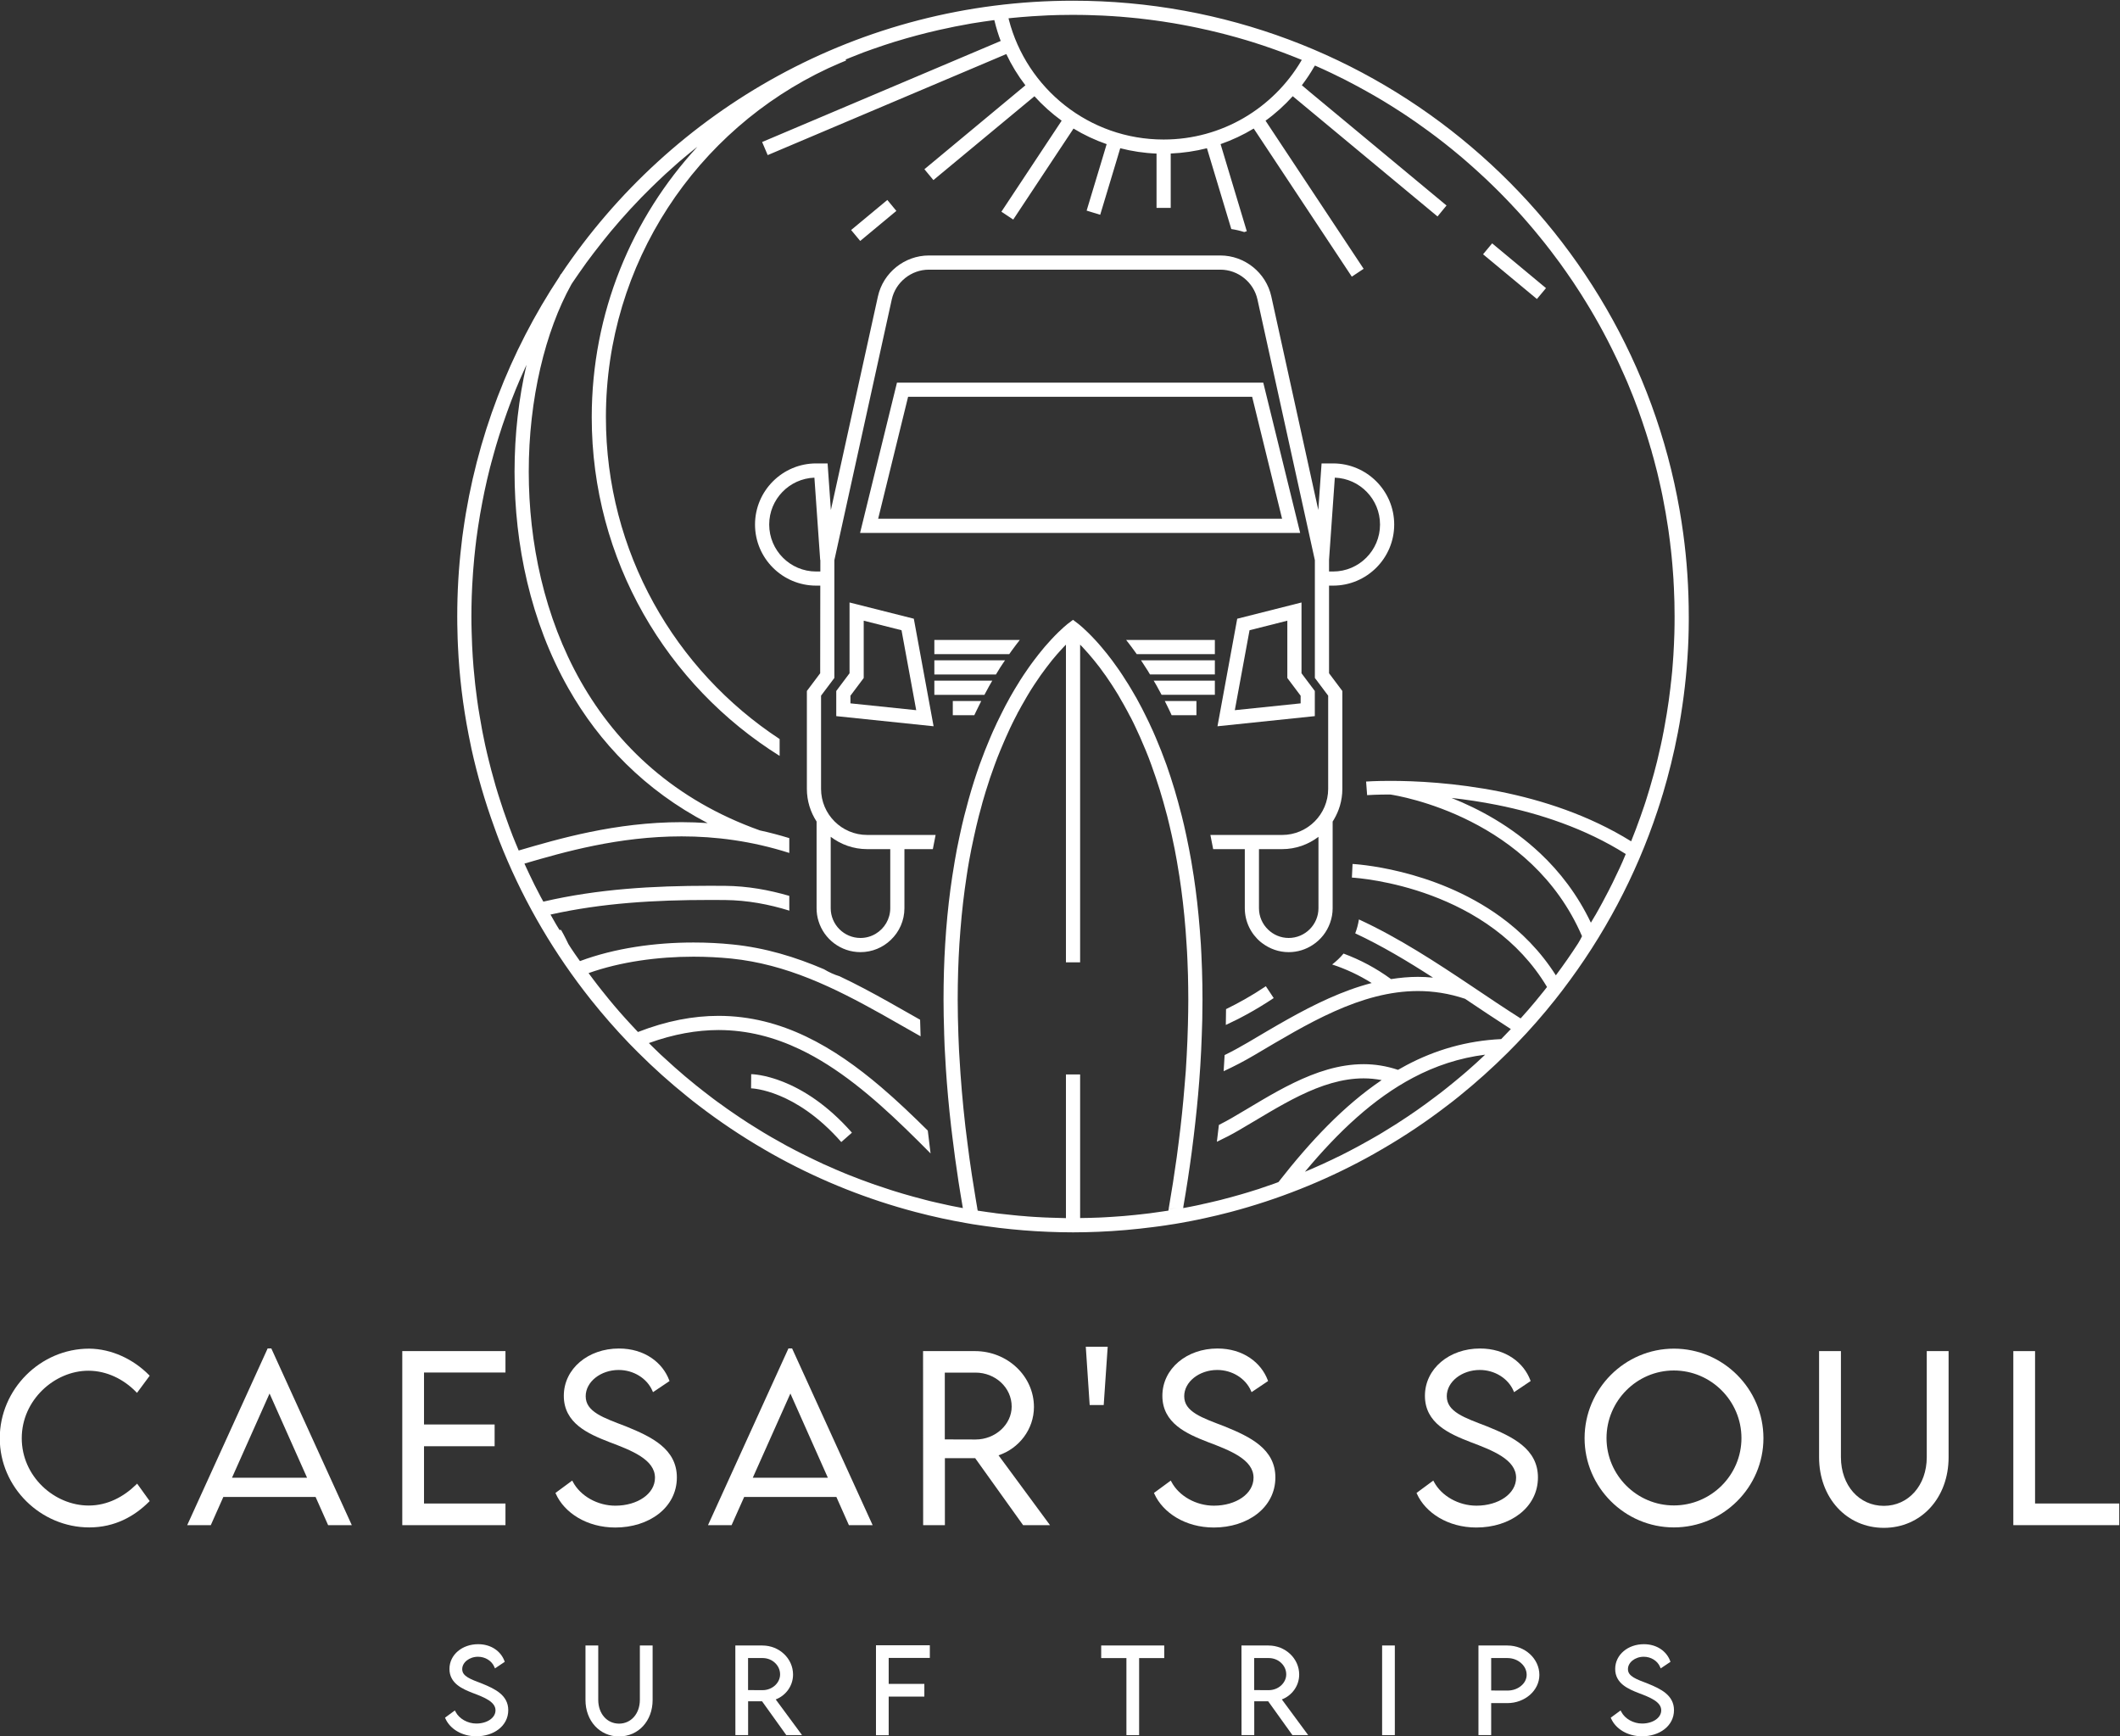 <?xml version="1.0" encoding="UTF-8" standalone="no"?>
<!-- Created with Inkscape (http://www.inkscape.org/) -->

<svg
   version="1.1"
   id="svg2"
   width="518.252"
   height="424.389"
   viewBox="0 0 518.252 424.389"
   sodipodi:docname="313_Caesar's Soul Surf Trips.ai"
   xmlns:inkscape="http://www.inkscape.org/namespaces/inkscape"
   xmlns:sodipodi="http://sodipodi.sourceforge.net/DTD/sodipodi-0.dtd"
   xmlns="http://www.w3.org/2000/svg"
   xmlns:svg="http://www.w3.org/2000/svg">
  <rect x="0" y="0" width="518.252" height="424.389" fill="#333333" stroke="none"/>
  <defs
     id="defs6">
    <clipPath
       clipPathUnits="userSpaceOnUse"
       id="clipPath1106">
      <path
         d="M 0,720 H 720 V 0 H 0 Z"
         id="path1104" />
    </clipPath>
  </defs>
  <sodipodi:namedview
     id="namedview4"
     pagecolor="#ffffff"
     bordercolor="#000000"
     borderopacity="0.25"
     inkscape:showpageshadow="2"
     inkscape:pageopacity="0.0"
     inkscape:pagecheckerboard="true"
     inkscape:deskcolor="#d1d1d1"
     showgrid="false" />
  <g
     id="g1096"
     inkscape:groupmode="layer"
     inkscape:label="Page 8"
     transform="matrix(1.333,0,0,-1.333,-220.874,692.195)">
    <g
       id="g1100"
       inkscape:export-filename="white_logo_font_bottom.svg"
       inkscape:export-xdpi="96"
       inkscape:export-ydpi="96">
      <g
         id="g1102"
         clip-path="url(#clipPath1106)">
        <g
           id="g1108"
           transform="translate(181.907,267.92)">
          <path
             d="m 0,0 c 3.391,0.001 6.505,-1.587 8.736,-3.879 l 0.178,-0.182 2.329,3.147 -0.131,0.132 C 8.23,2.126 4.254,4.012 0.14,4.048 -8.815,4.046 -16.25,-3.407 -16.252,-12.377 c 0.002,-9.05 7.543,-16.355 16.408,-16.356 4.718,-0.002 8.317,2.066 10.955,4.699 l 0.131,0.13 -2.305,3.199 -0.18,-0.176 C 6.519,-23.076 3.545,-24.72 0.06,-24.72 c -3.16,-0.001 -6.234,1.338 -8.515,3.552 -2.281,2.215 -3.767,5.298 -3.767,8.791 0,3.5 1.501,6.593 3.783,8.814 C -6.158,-1.342 -3.099,0.001 0,0"
             style="fill:#ffffff;fill-opacity:1;fill-rule:nonzero;stroke:none"
             id="path1110" />
        </g>
        <g
           id="g1112"
           transform="translate(208.241,248.295)">
          <path
             d="M 0,0 6.889,15.445 13.77,0 Z M 7.071,23.717 H 6.682 6.542 L -8.212,-8.693 h 4.326 l 2.301,5.173 h 16.914 l 2.301,-5.173 h 4.342 L 7.21,23.717 Z"
             style="fill:#ffffff;fill-opacity:1;fill-rule:nonzero;stroke:none"
             id="path1114" />
        </g>
        <g
           id="g1116"
           transform="translate(258.395,243.572)">
          <path
             d="M 0,0 H -14.938 V 10.5 H -1.99 v 3.988 H -14.938 V 24.02 H 0 v 0.216 3.71 H -18.925 V -3.97 H 0 Z"
             style="fill:#ffffff;fill-opacity:1;fill-rule:nonzero;stroke:none"
             id="path1118" />
        </g>
        <g
           id="g1120"
           transform="translate(286.918,254.282)">
          <path
             d="m 0,0 c -1.745,1.446 -4.063,2.475 -6.429,3.433 l -0.004,0.002 c -2.035,0.783 -3.907,1.451 -5.246,2.286 -1.341,0.843 -2.127,1.802 -2.132,3.237 10e-4,1.329 0.682,2.526 1.785,3.402 1.102,0.875 2.622,1.417 4.262,1.416 2.756,10e-4 5.212,-1.557 6.193,-3.831 l 0.103,-0.238 3.031,2.039 -0.061,0.16 c -1.197,3.191 -4.472,5.809 -9.223,5.806 -2.811,0 -5.332,-0.919 -7.156,-2.465 -1.824,-1.544 -2.948,-3.722 -2.947,-6.211 -0.004,-2.501 1.123,-4.269 2.721,-5.564 1.598,-1.297 3.663,-2.151 5.599,-2.906 l 0.002,-0.001 c 2.015,-0.76 4.139,-1.563 5.739,-2.601 1.605,-1.043 2.658,-2.286 2.659,-3.952 -10e-4,-1.47 -0.79,-2.737 -2.102,-3.655 -1.31,-0.916 -3.14,-1.466 -5.164,-1.465 -3.262,-0.003 -6.413,1.766 -7.792,4.382 l -0.118,0.223 -3.075,-2.268 0.071,-0.159 c 1.539,-3.448 5.649,-6.182 10.897,-6.183 3.069,0 5.884,0.896 7.943,2.493 2.058,1.596 3.355,3.908 3.353,6.693 C 2.912,-3.33 1.745,-1.442 0,0"
             style="fill:#ffffff;fill-opacity:1;fill-rule:nonzero;stroke:none"
             id="path1122" />
        </g>
        <g
           id="g1124"
           transform="translate(303.749,248.295)">
          <path
             d="M 0,0 6.897,15.445 13.77,0 Z M 7.07,23.717 H 6.681 6.542 L -8.212,-8.693 h 4.326 l 2.309,5.173 h 16.906 l 2.3,-5.173 h 4.352 L 7.209,23.717 Z"
             style="fill:#ffffff;fill-opacity:1;fill-rule:nonzero;stroke:none"
             id="path1126" />
        </g>
        <g
           id="g1128"
           transform="translate(338.964,255.326)">
          <path
             d="m 0,0 v 12.248 h 5.64 c 1.8,0.001 3.458,-0.682 4.665,-1.801 1.206,-1.121 1.96,-2.673 1.96,-4.426 0,-1.633 -0.741,-3.14 -1.943,-4.242 C 9.12,0.676 7.461,-0.017 5.64,-0.017 Z m 16.348,5.943 c 0,2.835 -1.22,5.401 -3.181,7.253 -1.961,1.853 -4.665,2.996 -7.64,2.996 h -9.514 l 0.017,-31.916 h 3.987 v 12.282 h 5.555 l 8.787,-12.282 h 4.934 L 9.854,-2.919 c 3.771,1.264 6.493,4.782 6.494,8.862"
             style="fill:#ffffff;fill-opacity:1;fill-rule:nonzero;stroke:none"
             id="path1130" />
        </g>
        <g
           id="g1132"
           transform="translate(368.837,272.323)">
          <path
             d="m 0,0 h -4.017 l 0.015,-0.231 0.697,-10.46 h 2.575 z"
             style="fill:#ffffff;fill-opacity:1;fill-rule:nonzero;stroke:none"
             id="path1134" />
        </g>
        <g
           id="g1136"
           transform="translate(399.588,248.356)">
          <path
             d="m 0,0 c 0.004,2.597 -1.161,4.485 -2.904,5.927 -1.743,1.446 -4.06,2.475 -6.425,3.433 l -0.004,0.002 c -2.035,0.783 -3.909,1.451 -5.25,2.286 -1.344,0.843 -2.133,1.803 -2.136,3.237 0,1.329 0.683,2.526 1.788,3.402 1.104,0.875 2.627,1.417 4.266,1.416 2.757,0.001 5.213,-1.557 6.194,-3.831 l 0.103,-0.238 3.03,2.039 -0.06,0.16 c -1.197,3.191 -4.48,5.808 -9.223,5.806 -2.811,0 -5.332,-0.919 -7.156,-2.465 -1.824,-1.544 -2.948,-3.722 -2.947,-6.211 -0.004,-2.501 1.123,-4.269 2.721,-5.564 1.598,-1.297 3.663,-2.151 5.599,-2.906 l 0.002,-0.001 c 2.011,-0.76 4.134,-1.563 5.736,-2.601 1.606,-1.043 2.661,-2.286 2.661,-3.952 -0.001,-1.47 -0.789,-2.737 -2.101,-3.655 -1.311,-0.916 -3.14,-1.466 -5.164,-1.465 -3.263,-0.003 -6.422,1.767 -7.792,4.382 l -0.117,0.222 -3.085,-2.267 0.071,-0.159 c 1.549,-3.447 5.658,-6.182 10.906,-6.183 3.068,0 5.882,0.896 7.938,2.493 C -1.292,-5.097 0.002,-2.784 0,0"
             style="fill:#ffffff;fill-opacity:1;fill-rule:nonzero;stroke:none"
             id="path1138" />
        </g>
        <g
           id="g1140"
           transform="translate(447.74,248.356)">
          <path
             d="M 0,0 C 0.003,2.597 -1.161,4.485 -2.905,5.927 -4.649,7.373 -6.968,8.402 -9.338,9.36 l -0.003,0.001 c -2.032,0.784 -3.903,1.452 -5.243,2.287 -1.343,0.843 -2.131,1.803 -2.135,3.237 0,1.329 0.681,2.526 1.785,3.402 1.103,0.875 2.626,1.417 4.269,1.416 2.748,0.001 5.213,-1.557 6.185,-3.83 l 0.102,-0.24 3.041,2.04 -0.061,0.161 c -1.206,3.19 -4.48,5.808 -9.232,5.805 -2.81,0 -5.33,-0.919 -7.151,-2.465 -1.822,-1.544 -2.944,-3.723 -2.943,-6.211 -0.004,-2.501 1.123,-4.269 2.721,-5.564 1.598,-1.297 3.663,-2.151 5.599,-2.906 l 0.002,-0.001 c 2.011,-0.76 4.134,-1.563 5.736,-2.601 1.606,-1.043 2.661,-2.286 2.662,-3.952 -0.002,-1.47 -0.792,-2.736 -2.105,-3.655 -1.312,-0.916 -3.141,-1.466 -5.161,-1.465 -3.263,-0.003 -6.422,1.767 -7.801,4.382 l -0.118,0.222 -3.075,-2.267 0.071,-0.159 c 1.548,-3.447 5.65,-6.182 10.897,-6.183 3.073,0 5.889,0.895 7.946,2.493 C -1.292,-5.097 0.002,-2.784 0,0"
             style="fill:#ffffff;fill-opacity:1;fill-rule:nonzero;stroke:none"
             id="path1142" />
        </g>
        <g
           id="g1144"
           transform="translate(481.424,246.843)">
          <path
             d="m 0,0 c -2.247,-2.238 -5.347,-3.625 -8.765,-3.625 -3.396,0 -6.481,1.387 -8.718,3.625 -2.238,2.237 -3.625,5.322 -3.625,8.718 0,3.409 1.388,6.509 3.625,8.758 2.238,2.25 5.322,3.645 8.718,3.645 3.418,0 6.517,-1.396 8.765,-3.645 C 2.247,15.227 3.638,12.127 3.638,8.718 3.638,5.322 2.247,2.238 0,0 M -8.748,25.126 C -17.751,25.125 -25.129,17.747 -25.13,8.7 -25.129,-0.286 -17.751,-7.655 -8.765,-7.656 0.281,-7.655 7.668,-0.286 7.669,8.7 7.668,17.747 0.281,25.125 -8.748,25.126"
             style="fill:#ffffff;fill-opacity:1;fill-rule:nonzero;stroke:none"
             id="path1146" />
        </g>
        <g
           id="g1148"
           transform="translate(519.046,271.302)">
          <path
             d="m 0,0 v -19.236 c -0.008,-5.185 -3.358,-8.924 -7.871,-8.927 -4.523,0.004 -7.863,3.725 -7.871,8.927 V 0.216 h -4.005 v -19.47 c 0,-3.724 1.263,-6.96 3.383,-9.265 2.119,-2.305 5.096,-3.675 8.493,-3.674 3.41,-0.001 6.387,1.369 8.503,3.674 2.116,2.305 3.373,5.541 3.372,9.265 V 0.216 H 0 Z"
             style="fill:#ffffff;fill-opacity:1;fill-rule:nonzero;stroke:none"
             id="path1150" />
        </g>
        <g
           id="g1152"
           transform="translate(538.906,243.572)">
          <path
             d="M 0,0 V 27.946 H -3.987 V -3.97 H 15.439 V 0 Z"
             style="fill:#ffffff;fill-opacity:1;fill-rule:nonzero;stroke:none"
             id="path1154" />
        </g>
        <g
           id="g1156"
           transform="translate(257.382,208.793)">
          <path
             d="M 0,0 C -0.906,0.75 -2.089,1.273 -3.288,1.759 L -3.29,1.76 -3.293,1.761 c -1.029,0.395 -1.969,0.733 -2.622,1.141 -0.657,0.418 -0.999,0.844 -1.004,1.5 0,0.615 0.314,1.175 0.842,1.595 0.527,0.418 1.263,0.682 2.057,0.681 1.331,0.001 2.516,-0.755 2.979,-1.839 L -0.913,4.543 0.882,5.748 0.807,5.946 C 0.179,7.619 -1.543,8.983 -4,8.98 -5.454,8.98 -6.763,8.505 -7.715,7.698 -8.668,6.893 -9.26,5.746 -9.259,4.441 c -0.004,-1.311 0.6,-2.259 1.433,-2.93 0.833,-0.675 1.89,-1.109 2.871,-1.492 h 0.002 c 1.016,-0.384 2.08,-0.789 2.866,-1.3 0.792,-0.518 1.271,-1.097 1.271,-1.863 -0.001,-0.683 -0.363,-1.272 -0.994,-1.715 -0.629,-0.44 -1.523,-0.711 -2.516,-0.711 -1.592,-0.003 -3.137,0.869 -3.797,2.127 l -0.145,0.274 -1.805,-1.327 0.088,-0.197 c 0.813,-1.809 2.943,-3.215 5.649,-3.216 1.581,0 3.035,0.46 4.107,1.292 1.072,0.829 1.755,2.047 1.753,3.502 C 1.529,-1.754 0.906,-0.745 0,0"
             style="fill:#ffffff;fill-opacity:1;fill-rule:nonzero;stroke:none"
             id="path1158" />
        </g>
        <g
           id="g1160"
           transform="translate(283.041,207.553)">
          <path
             d="M 0,0 C -0.01,-2.55 -1.631,-4.344 -3.816,-4.348 -6.002,-4.344 -7.621,-2.56 -7.632,0 v 9.983 h -2.34 V -0.01 c 0,-1.914 0.65,-3.587 1.75,-4.782 1.098,-1.195 2.647,-1.907 4.406,-1.906 1.763,-10e-4 3.312,0.71 4.41,1.906 1.098,1.195 1.747,2.868 1.746,4.782 V 9.983 H 0 Z"
             style="fill:#ffffff;fill-opacity:1;fill-rule:nonzero;stroke:none"
             id="path1162" />
        </g>
        <g
           id="g1164"
           transform="translate(305.569,209.345)">
          <path
             d="M 0,0 -2.686,0.011 V 5.886 H 0 C 0.867,5.886 1.67,5.554 2.248,5.009 2.826,4.473 3.189,3.735 3.189,2.889 3.189,2.119 2.836,1.402 2.258,0.867 1.68,0.342 0.878,0 0,0 m 5.565,2.857 c 0,2.954 -2.536,5.33 -5.618,5.33 h -4.966 l 0.011,-16.428 h 2.333 v 6.197 h 2.558 l 4.441,-6.197 h 2.889 l -4.826,6.539 c 1.862,0.717 3.178,2.494 3.178,4.559"
             style="fill:#ffffff;fill-opacity:1;fill-rule:nonzero;stroke:none"
             id="path1166" />
        </g>
        <g
           id="g1168"
           transform="translate(326.343,201.081)">
          <path
             d="m 0,0 h 2.33 v 7.082 h 6.54 v 2.33 H 2.33 v 4.762 h 7.546 v 2.32 H 0 Z"
             style="fill:#ffffff;fill-opacity:1;fill-rule:nonzero;stroke:none"
             id="path1170" />
        </g>
        <g
           id="g1172"
           transform="translate(367.645,215.226)">
          <path
             d="M 0,0 H 4.627 V -14.125 H 6.956 V 0 h 4.606 V 0.268 2.31 H 0 Z"
             style="fill:#ffffff;fill-opacity:1;fill-rule:nonzero;stroke:none"
             id="path1174" />
        </g>
        <g
           id="g1176"
           transform="translate(398.389,209.345)">
          <path
             d="M 0,0 -2.686,0.011 V 5.886 H 0 C 0.867,5.886 1.67,5.554 2.248,5.009 2.826,4.473 3.19,3.735 3.19,2.889 3.19,2.119 2.836,1.402 2.258,0.867 1.68,0.342 0.878,0 0,0 m 5.566,2.857 c 0,2.954 -2.537,5.33 -5.619,5.33 h -4.966 l 0.011,-16.428 h 2.333 v 6.197 h 2.558 l 4.441,-6.197 h 2.89 l -4.827,6.539 c 1.862,0.717 3.179,2.494 3.179,4.559"
             style="fill:#ffffff;fill-opacity:1;fill-rule:nonzero;stroke:none"
             id="path1178" />
        </g>
        <g
           id="g1180"
           transform="translate(419.163,217.268)">
          <path
             d="M 0,0 V -16.167 H 2.331 V 0.268 H 0 Z"
             style="fill:#ffffff;fill-opacity:1;fill-rule:nonzero;stroke:none"
             id="path1182" />
        </g>
        <g
           id="g1184"
           transform="translate(444.654,210.137)">
          <path
             d="m 0,0 c -0.631,-0.535 -1.509,-0.867 -2.494,-0.867 h -0.021 l -2.975,0.011 v 5.95 h 2.975 c 0.985,0 1.873,-0.353 2.504,-0.92 C 0.631,3.617 1.017,2.857 1.017,2.022 1.017,1.241 0.642,0.524 0,0 M -2.515,7.395 H -7.823 V -9.033 h 2.333 v 5.865 h 2.975 c 1.605,0 3.061,0.578 4.131,1.509 1.06,0.931 1.734,2.226 1.734,3.66 0,1.499 -0.674,2.847 -1.734,3.821 -1.06,0.974 -2.526,1.573 -4.131,1.573"
             style="fill:#ffffff;fill-opacity:1;fill-rule:nonzero;stroke:none"
             id="path1186" />
        </g>
        <g
           id="g1188"
           transform="translate(471.165,208.793)">
          <path
             d="M 0,0 C -0.906,0.75 -2.09,1.273 -3.289,1.759 L -3.291,1.76 -3.293,1.761 c -1.029,0.395 -1.969,0.733 -2.622,1.141 -0.657,0.418 -0.999,0.844 -1.004,1.5 0,0.615 0.314,1.175 0.842,1.595 0.527,0.418 1.262,0.682 2.057,0.681 1.331,0.001 2.516,-0.755 2.98,-1.839 L -0.913,4.543 0.882,5.748 0.807,5.946 C 0.178,7.619 -1.543,8.983 -4.001,8.98 -5.454,8.98 -6.764,8.505 -7.715,7.698 -8.667,6.893 -9.26,5.746 -9.259,4.441 c -0.004,-1.311 0.6,-2.259 1.433,-2.93 0.833,-0.675 1.89,-1.109 2.87,-1.492 h 0.003 c 1.015,-0.384 2.079,-0.789 2.866,-1.3 0.792,-0.518 1.27,-1.097 1.271,-1.863 -0.001,-0.683 -0.363,-1.272 -0.994,-1.715 -0.63,-0.44 -1.523,-0.711 -2.516,-0.711 -1.592,-0.003 -3.137,0.869 -3.798,2.127 l -0.145,0.274 -1.804,-1.327 0.088,-0.197 c 0.813,-1.809 2.943,-3.215 5.649,-3.216 1.58,0 3.035,0.46 4.108,1.292 1.071,0.829 1.755,2.047 1.753,3.502 C 1.529,-1.754 0.906,-0.745 0,0"
             style="fill:#ffffff;fill-opacity:1;fill-rule:nonzero;stroke:none"
             id="path1190" />
        </g>
        <g
           id="g1192"
           transform="translate(309.315,320.898)">
          <path
             d="m 0,0 c -3.434,1.365 -5.73,1.403 -5.858,1.404 l -0.021,-2.6 v 0 c 0.127,-0.003 2.163,-0.077 5.21,-1.338 3.047,-1.263 7.112,-3.707 11.331,-8.508 l 1.953,1.716 C 7.995,-4.063 3.433,-1.364 0,0"
             style="fill:#ffffff;fill-opacity:1;fill-rule:nonzero;stroke:none"
             id="path1194" />
        </g>
        <g
           id="g1196"
           transform="translate(330.08,480.603)">
          <path
             d="M 0,0 -1.657,2.005 C -3.948,0.104 -6.196,-1.761 -8.296,-3.506 L -6.63,-5.51 C -4.53,-3.766 -2.291,-1.9 0,0"
             style="fill:#ffffff;fill-opacity:1;fill-rule:nonzero;stroke:none"
             id="path1198" />
        </g>
        <g
           id="g1200"
           transform="translate(437.674,472.646)">
          <path
             d="m 0,0 c 5.762,-4.781 9.875,-8.2 9.875,-8.2 l 1.666,1.995 c 0,0 -4.113,3.42 -9.875,8.21 z"
             style="fill:#ffffff;fill-opacity:1;fill-rule:nonzero;stroke:none"
             id="path1202" />
        </g>
        <g
           id="g1204"
           transform="translate(404.22,390.297)">
          <path
             d="m 0,0 -12.07,-1.25 2.7,14.66 6.93,1.75 V 4.65 L 0,1.4 Z M -11.63,15.52 -15.25,-4.2 2.6,-2.34 V 2.27 L 0.16,5.52 V 18.5 Z"
             style="fill:#ffffff;fill-opacity:1;fill-rule:nonzero;stroke:none"
             id="path1206" />
        </g>
        <g
           id="g1208"
           transform="translate(321.658,391.7)">
          <path
             d="M 0,0 2.435,3.25 V 13.758 L 9.368,12.009 12.063,-2.654 0,-1.401 Z M -0.165,4.116 -2.6,0.866 V -3.745 L 15.249,-5.6 11.624,14.121 -0.165,17.096 Z"
             style="fill:#ffffff;fill-opacity:1;fill-rule:nonzero;stroke:none"
             id="path1210" />
        </g>
        <g
           id="g1212"
           transform="translate(410.17,414.477)">
          <path
             d="M 0,0 H -0.74 V 2.16 L 0.32,17.21 C 4.92,17.04 8.61,13.25 8.61,8.61 8.61,3.86 4.75,0 0,0 m -2.68,-61.74 c 0,-3.01 -2.45,-5.46 -5.46,-5.46 -1.46,0 -2.79,0.58 -3.77,1.53 -1.04,0.99 -1.68,2.39 -1.68,3.93 v 10.83 h 4.25 c 2.5,0 4.81,0.85 6.66,2.26 z M -94.03,0 h -0.77 c -4.75,0 -8.61,3.86 -8.61,8.61 0,4.64 3.69,8.43 8.29,8.6 l 1.06,-15.09 h 0.03 z m 1.9,-48.65 c 1.86,-1.41 4.17,-2.26 6.68,-2.26 h 4.24 v -10.83 c 0,-0.99 -0.27,-1.92 -0.73,-2.72 -0.94,-1.63 -2.71,-2.74 -4.73,-2.74 -3.01,0 -5.46,2.45 -5.46,5.46 z M 0,19.82 h -2.11 l -0.6,-8.54 -8.62,39.17 c -0.96,4.35 -4.89,7.5 -9.34,7.5 h -53.46 c -4.45,0 -8.38,-3.15 -9.34,-7.5 l -8.63,-39.18 -0.6,8.55 h -2.1 c -6.18,0 -11.21,-5.03 -11.21,-11.21 0,-6.18 5.03,-11.2 11.21,-11.2 h 0.76 l -0.02,-16.07 -2.44,-3.25 v -17.95 c 0,-2.21 0.66,-4.26 1.78,-5.99 v -15.89 c 0,-0.83 0.12,-1.63 0.36,-2.38 1.01,-3.29 4.08,-5.68 7.69,-5.68 2.15,0 4.11,0.85 5.55,2.23 1.55,1.47 2.51,3.54 2.51,5.83 v 10.83 h 5.21 c 0.16,0.88 0.33,1.75 0.51,2.6 h -12.56 c -4.66,0 -8.45,3.79 -8.45,8.45 v 17.09 l 2.44,3.25 V 2.07 l 10.53,47.82 c 0.7,3.16 3.56,5.46 6.8,5.46 h 53.46 c 3.24,0 6.1,-2.3 6.8,-5.46 L -3.34,2.07 v -21.59 l 2.44,-3.25 v -17.09 c 0,-4.66 -3.79,-8.45 -8.44,-8.45 H -22.5 c 0.19,-0.92 0.36,-1.78 0.51,-2.6 h 5.8 v -10.83 c 0,-2.48 1.13,-4.71 2.9,-6.19 0.11,-0.09 0.22,-0.17 0.33,-0.25 1.35,-1.01 3.01,-1.62 4.82,-1.62 1.63,0 3.14,0.49 4.4,1.32 1.48,0.96 2.61,2.39 3.2,4.08 0.29,0.82 0.46,1.7 0.46,2.62 v 15.93 c 0.09,0.13 0.17,0.28 0.26,0.42 0.45,0.77 0.81,1.59 1.07,2.46 0.29,0.99 0.45,2.03 0.45,3.11 v 17.95 l -2.44,3.25 V -2.59 H 0 c 6.18,0 11.21,5.02 11.21,11.2 0,6.18 -5.03,11.21 -11.21,11.21"
             style="fill:#ffffff;fill-opacity:1;fill-rule:nonzero;stroke:none"
             id="path1214" />
        </g>
        <g
           id="g1216"
           transform="translate(337.047,399.325)">
          <path
             d="m 0,0 h 13.738 l 0.022,0.033 c 0.139,0.208 0.287,0.416 0.434,0.616 l 0.053,0.069 c 0.46,0.638 0.935,1.262 1.424,1.882 L 0,2.6 Z"
             style="fill:#ffffff;fill-opacity:1;fill-rule:nonzero;stroke:none"
             id="path1218" />
        </g>
        <g
           id="g1220"
           transform="translate(337.047,395.593)">
          <path
             d="m 0,0 h 11.295 c 0.248,0.412 0.498,0.825 0.739,1.213 0.182,0.278 0.364,0.556 0.538,0.816 l 0.113,0.165 c 0.089,0.137 0.186,0.268 0.278,0.406 H 0 Z"
             style="fill:#ffffff;fill-opacity:1;fill-rule:nonzero;stroke:none"
             id="path1222" />
        </g>
        <g
           id="g1224"
           transform="translate(337.047,391.862)">
          <path
             d="m 0,0 h 9.185 l 0.08,0.155 c 0.183,0.338 0.4,0.737 0.608,1.119 l 0.173,0.321 c 0.202,0.357 0.392,0.686 0.578,1.005 L 0,2.6 Z"
             style="fill:#ffffff;fill-opacity:1;fill-rule:nonzero;stroke:none"
             id="path1226" />
        </g>
        <g
           id="g1228"
           transform="translate(340.43,388.13)">
          <path
             d="M 0,0 H 3.949 C 4.011,0.135 4.077,0.271 4.137,0.406 4.259,0.658 4.38,0.909 4.502,1.152 4.738,1.648 4.975,2.131 5.218,2.6 H 0 Z"
             style="fill:#ffffff;fill-opacity:1;fill-rule:nonzero;stroke:none"
             id="path1230" />
        </g>
        <g
           id="g1232"
           transform="translate(326.743,424.156)">
          <path
             d="M 0,0 5.489,22.357 H 37.037 68.585 L 74.074,0 H 37.037 Z M 70.624,24.957 H 37.037 3.45 L -3.316,-2.6 h 40.353 40.354 z"
             style="fill:#ffffff;fill-opacity:1;fill-rule:nonzero;stroke:none"
             id="path1234" />
        </g>
        <g
           id="g1236"
           transform="translate(469.08,377.707)">
          <path
             d="M 0,0 C -0.04,-0.13 -0.07,-0.25 -0.1,-0.37 -0.31,-1.12 -0.52,-1.87 -0.74,-2.62 -0.81,-2.87 -0.89,-3.12 -0.96,-3.37 -1.1,-3.86 -1.26,-4.35 -1.41,-4.83 -1.48,-5.05 -1.55,-5.28 -1.62,-5.5 -1.7,-5.76 -1.79,-6.02 -1.88,-6.28 L -1.89,-6.3 -1.9,-6.34 c -0.21,-0.64 -0.43,-1.27 -0.66,-1.9 -0.529,-1.506 -1.096,-2.993 -1.689,-4.467 -7.72,4.796 -16.283,7.555 -24.048,9.11 -8.283,1.658 -15.653,1.974 -20.109,1.974 -2.777,0 -4.423,-0.123 -4.449,-0.125 l 0.189,-2.493 0.064,0.004 c 0.321,0.022 1.82,0.114 4.17,0.115 0.728,-0.106 7.288,-1.16 14.784,-4.962 7.426,-3.768 15.72,-10.189 20.393,-21.023 -0.218,-0.445 -0.456,-0.886 -0.715,-1.303 -1.291,-2.003 -2.659,-3.958 -4.086,-5.871 -2.846,4.484 -6.39,8.001 -10.147,10.731 -6.207,4.508 -12.969,6.916 -18.184,8.212 -5.216,1.294 -8.893,1.474 -8.952,1.477 l -0.12,-2.497 0.058,-0.003 c 0.677,-0.04 7.045,-0.496 14.548,-3.299 3.753,-1.4 7.786,-3.385 11.545,-6.181 3.625,-2.697 6.987,-6.153 9.633,-10.576 -0.191,-0.24 -0.375,-0.48 -0.565,-0.723 -0.13,-0.16 -0.26,-0.32 -0.39,-0.48 -0.83,-1.04 -1.67,-2.06 -2.55,-3.06 -0.28,-0.33 -0.58,-0.67 -0.88,-0.99 -0.14,-0.18 -0.31,-0.34 -0.46,-0.51 -2.89,1.83 -5.86,3.83 -8.91,5.88 -6.56,4.39 -13.48,8.93 -20.74,12.27 -0.14,-0.89 -0.37,-1.74 -0.68,-2.55 4.86,-2.27 9.63,-5.12 14.27,-8.12 -0.93,0.09 -1.85,0.14 -2.77,0.14 -1.67,0 -3.31,-0.16 -4.93,-0.41 -2.73,2 -5.65,3.55 -8.71,4.68 -0.62,-0.74 -1.32,-1.41 -2.09,-2 2.52,-0.82 4.95,-1.96 7.25,-3.4 -2.68,-0.69 -5.3,-1.67 -7.86,-2.81 -5.18,-2.31 -10.12,-5.31 -14.91,-8.13 -1.39,-0.82 -2.79,-1.58 -4.2,-2.27 -0.06,-0.98 -0.11,-1.97 -0.18,-2.96 1.92,0.89 3.83,1.88 5.7,2.99 4.81,2.84 9.67,5.78 14.65,8 4.98,2.22 10.05,3.71 15.28,3.71 2.81,0 5.68,-0.43 8.64,-1.42 2.85,-1.91 5.65,-3.79 8.4,-5.55 -0.58,-0.62 -1.17,-1.23 -1.77,-1.84 -6.35,-0.3 -12.1,-1.99 -17.37,-4.78 -0.52,-0.28 -1.03,-0.56 -1.55,-0.86 -2.13,0.71 -4.24,1.04 -6.3,1.04 -4.52,0 -8.78,-1.47 -12.8,-3.41 -4.03,-1.95 -7.82,-4.4 -11.39,-6.46 -0.78,-0.45 -1.57,-0.87 -2.36,-1.27 -0.12,-1.03 -0.25,-2.06 -0.37,-3.09 1.37,0.65 2.72,1.34 4.03,2.11 3.64,2.11 7.39,4.51 11.22,6.37 3.83,1.86 7.73,3.15 11.67,3.15 1.09,0 2.19,-0.11 3.3,-0.32 -6.938,-4.688 -13.076,-11.206 -18.934,-18.703 -0.296,-0.107 -0.589,-0.223 -0.886,-0.327 -0.75,-0.27 -1.5,-0.52 -2.25,-0.77 -0.12,-0.05 -0.24,-0.09 -0.37,-0.13 l -0.05,-0.02 c -0.21,-0.07 -0.41,-0.13 -0.62,-0.19 -0.89,-0.29 -1.79,-0.56 -2.69,-0.82 -0.61,-0.18 -1.21,-0.35 -1.82,-0.51 -0.45,-0.13 -0.91,-0.25 -1.37,-0.36 -0.17,-0.05 -0.35,-0.1 -0.52,-0.14 -0.17,-0.04 -0.33,-0.08 -0.5,-0.12 -0.43,-0.11 -0.87,-0.22 -1.31,-0.31 -0.32,-0.08 -0.64,-0.15 -0.96,-0.22 -0.14,-0.03 -0.28,-0.06 -0.42,-0.09 -0.15,-0.04 -0.31,-0.08 -0.46,-0.11 l -0.23,-0.05 c -0.23,-0.05 -0.47,-0.1 -0.7,-0.15 -0.39,-0.08 -0.77,-0.15 -1.15,-0.23 h -0.01 c -0.39,-0.08 -0.77,-0.15 -1.15,-0.22 v 0.01 l 0.04,0.25 h -0.01 c 0.6,3.43 1.1,6.75 1.53,9.98 0.14,1 0.25,1.96 0.37,2.94 0.42,3.47 0.76,6.82 1.01,10.07 0.07,0.96 0.14,1.91 0.2,2.85 0.12,1.93 0.21,3.8 0.27,5.64 0.04,0.95 0.07,1.9 0.09,2.82 0.02,1.24 0.04,2.47 0.04,3.68 0,1.88 -0.03,3.71 -0.09,5.5 -0.03,0.92 -0.06,1.83 -0.11,2.72 -0.03,0.65 -0.06,1.3 -0.1,1.94 -0.06,0.88 -0.12,1.74 -0.19,2.6 -0.27,3.46 -0.64,6.73 -1.11,9.82 -0.15,0.97 -0.3,1.91 -0.46,2.84 -0.13,0.73 -0.26,1.45 -0.4,2.16 -0.14,0.74 -0.29,1.47 -0.44,2.18 -0.03,0.14 -0.06,0.28 -0.09,0.42 -0.25,1.19 -0.52,2.34 -0.8,3.46 -0.13,0.52 -0.27,1.03 -0.41,1.54 -0.09,0.35 -0.18,0.72 -0.28,1.06 -0.2,0.75 -0.41,1.47 -0.62,2.18 -0.48,1.6 -0.98,3.12 -1.49,4.58 -0.33,0.89 -0.66,1.76 -0.98,2.6 -0.21,0.53 -0.42,1.03 -0.63,1.54 -0.13,0.31 -0.26,0.62 -0.38,0.92 -0.32,0.78 -0.66,1.51 -1,2.23 -0.05,0.13 -0.11,0.26 -0.17,0.38 -0.12,0.24 -0.23,0.48 -0.35,0.72 -0.12,0.26 -0.25,0.5 -0.37,0.75 -0.13,0.25 -0.25,0.51 -0.38,0.76 -0.17,0.34 -0.34,0.69 -0.53,1.02 -0.15,0.28 -0.29,0.55 -0.44,0.82 -0.12,0.22 -0.24,0.44 -0.35,0.65 l -0.06,0.09 c -0.07,0.14 -0.15,0.26 -0.23,0.4 -0.2,0.34 -0.4,0.69 -0.6,1.03 -0.19,0.33 -0.39,0.65 -0.58,0.96 -0.13,0.21 -0.26,0.4 -0.39,0.6 -0.2,0.31 -0.39,0.63 -0.59,0.93 l -0.14,0.21 c -0.3,0.45 -0.59,0.89 -0.89,1.3 -0.32,0.45 -0.63,0.88 -0.94,1.3 -0.3,0.39 -0.59,0.77 -0.87,1.13 -0.37,0.46 -0.73,0.9 -1.07,1.3 -0.4,0.48 -0.78,0.9 -1.15,1.3 -1.94,2.1 -3.24,3.07 -3.3,3.11 l -0.77,0.58 -0.76,-0.58 c -0.06,-0.03 -1.36,-1.01 -3.3,-3.11 -0.37,-0.4 -0.75,-0.82 -1.16,-1.3 -0.33,-0.4 -0.69,-0.84 -1.06,-1.3 -0.28,-0.36 -0.57,-0.74 -0.87,-1.13 -0.17,-0.23 -0.35,-0.46 -0.52,-0.7 -0.14,-0.2 -0.29,-0.4 -0.43,-0.6 -0.29,-0.41 -0.59,-0.85 -0.89,-1.3 l -0.14,-0.21 c -0.19,-0.29 -0.39,-0.59 -0.58,-0.89 l -0.02,-0.04 c -0.32,-0.5 -0.64,-1.02 -0.96,-1.56 -0.2,-0.33 -0.4,-0.69 -0.6,-1.03 -0.09,-0.17 -0.18,-0.33 -0.28,-0.49 -0.11,-0.21 -0.23,-0.43 -0.35,-0.65 -0.15,-0.27 -0.29,-0.54 -0.45,-0.82 -0.18,-0.33 -0.35,-0.68 -0.52,-1.02 -0.13,-0.25 -0.25,-0.51 -0.38,-0.76 -0.12,-0.25 -0.25,-0.49 -0.37,-0.75 -0.12,-0.24 -0.24,-0.48 -0.35,-0.72 -0.06,-0.12 -0.12,-0.25 -0.17,-0.38 -0.34,-0.72 -0.68,-1.45 -1,-2.23 -0.13,-0.3 -0.25,-0.61 -0.38,-0.92 -0.21,-0.51 -0.42,-1.01 -0.63,-1.54 -0.33,-0.84 -0.66,-1.71 -0.98,-2.6 -0.69,-1.96 -1.36,-4.05 -1.98,-6.27 -0.04,-0.16 -0.09,-0.32 -0.13,-0.49 -0.1,-0.34 -0.19,-0.71 -0.28,-1.06 -0.14,-0.51 -0.28,-1.02 -0.41,-1.54 -0.28,-1.12 -0.55,-2.27 -0.8,-3.46 -0.03,-0.14 -0.06,-0.28 -0.09,-0.42 -0.16,-0.71 -0.31,-1.44 -0.45,-2.18 -0.13,-0.71 -0.26,-1.43 -0.39,-2.16 -0.16,-0.93 -0.31,-1.87 -0.46,-2.84 -0.47,-3.09 -0.85,-6.36 -1.12,-9.82 -0.07,-0.86 -0.13,-1.72 -0.18,-2.6 -0.2,-3.23 -0.3,-6.61 -0.3,-10.16 0,-1.94 0.04,-3.94 0.11,-5.98 v -0.18 c 0.03,-0.85 0.05,-1.68 0.09,-2.54 0.01,-0.16 0.02,-0.32 0.03,-0.48 0.06,-1.15 0.12,-2.33 0.2,-3.51 0.22,-3.4 0.54,-6.93 0.96,-10.58 0.07,-0.6 0.14,-1.22 0.22,-1.82 0.16,-1.31 0.33,-2.64 0.51,-3.98 0.2,-1.43 0.41,-2.87 0.63,-4.34 0.24,-1.5 0.48,-3.02 0.75,-4.57 l 0.04,-0.25 v -0.01 c -0.67,0.12 -1.34,0.26 -2.02,0.39 -0.22,0.05 -0.44,0.09 -0.66,0.14 -0.63,0.14 -1.26,0.28 -1.88,0.42 -0.15,0.03 -0.3,0.06 -0.44,0.1 -0.64,0.14 -1.27,0.29 -1.89,0.46 -0.75,0.19 -1.51,0.39 -2.25,0.6 -1.162,0.318 -2.303,0.656 -3.455,1.013 -0.204,0.063 -0.408,0.128 -0.612,0.193 -0.974,0.317 -1.941,0.635 -2.901,0.967 -0.157,0.055 -0.314,0.109 -0.471,0.165 -0.667,0.237 -1.329,0.475 -1.982,0.72 -0.488,0.183 -0.973,0.373 -1.458,0.563 -0.273,0.107 -0.547,0.21 -0.821,0.319 l -0.21,0.08 c -0.15,0.05 -0.3,0.11 -0.44,0.18 -0.59,0.24 -1.19,0.5 -1.78,0.75 -0.71,0.31 -1.42,0.62 -2.13,0.94 -0.13,0.04 -0.25,0.1 -0.37,0.17 -0.823,0.374 -1.635,0.769 -2.446,1.165 -0.432,0.21 -0.863,0.422 -1.291,0.637 -0.878,0.444 -1.752,0.892 -2.613,1.358 l -0.14,0.07 c -0.94,0.52 -1.87,1.04 -2.79,1.57 l -0.14,0.08 c -0.92,0.53 -1.83,1.08 -2.73,1.65 -0.99,0.6 -1.97,1.23 -2.93,1.88 -0.28,0.19 -0.56,0.37 -0.83,0.56 -0.28,0.18 -0.56,0.37 -0.83,0.57 l -0.78,0.54 c -0.26,0.18 -0.52,0.37 -0.77,0.56 -0.58,0.4 -1.17,0.83 -1.74,1.26 -0.56,0.43 -1.13,0.85 -1.68,1.29 -0.49,0.38 -0.98,0.77 -1.47,1.16 -1.34,1.08 -2.66,2.19 -3.95,3.34 -0.59,0.52 -1.17,1.05 -1.74,1.58 -0.57,0.5 -1.13,1.03 -1.68,1.58 -0.22,0.2 -0.44,0.41 -0.66,0.64 -0.17,0.17 -0.35,0.34 -0.52,0.52 l -0.08,0.08 c 4.56,1.65 8.8,2.38 12.77,2.39 5.36,-0.01 10.27,-1.32 14.91,-3.53 6.96,-3.31 13.3,-8.66 19.39,-14.55 1.55,-1.49 3.07,-3.02 4.59,-4.55 -0.18,1.41 -0.35,2.8 -0.51,4.19 -2.79,2.76 -5.63,5.48 -8.58,7.99 -4.31,3.67 -8.85,6.93 -13.77,9.27 -4.92,2.35 -10.24,3.78 -16.03,3.78 -4.62,0 -9.53,-0.92 -14.77,-2.96 l -0.07,0.07 c -0.46,0.48 -0.91,0.96 -1.36,1.46 -0.68,0.73 -1.34,1.47 -1.99,2.21 -0.65,0.75 -1.29,1.5 -1.92,2.27 -0.43,0.53 -0.85,1.05 -1.27,1.58 -0.55,0.69 -1.09,1.38 -1.61,2.08 -0.29,0.37 -0.56,0.75 -0.84,1.13 5.87,2.08 12.7,3.01 19.24,3.01 2.37,0 4.69,-0.12 6.92,-0.34 10.16,-1.04 18.88,-5.34 27.56,-10.19 2.39,-1.34 4.77,-2.71 7.17,-4.07 -0.03,1.02 -0.07,2.03 -0.09,3.04 -1.93,1.09 -3.86,2.2 -5.81,3.29 -2.93,1.64 -5.9,3.24 -8.96,4.68 -1.01,0.31 -1.97,0.75 -2.86,1.29 -5.21,2.23 -10.71,3.93 -16.75,4.54 -2.31,0.24 -4.72,0.36 -7.18,0.36 -7.04,0 -14.42,-1.02 -20.82,-3.41 -0.3,0.43 -0.61,0.85 -0.91,1.29 -0.26,0.37 -0.52,0.76 -0.77,1.14 -0.14,0.22 -0.28,0.45 -0.43,0.68 0,0 -0.82,1.72 -1.35,2.6 h -0.29 c -0.21,0.34 -0.42,0.68 -0.63,1.03 -0.353,0.59 -0.681,1.195 -1.023,1.792 9.528,2.128 19.205,2.678 29.083,2.678 0.96,0 1.92,0 2.88,-0.01 4.2,-0.04 8.1,-0.79 11.85,-1.95 0,0.15 -0.02,0.3 -0.02,0.45 v 2.26 c -3.71,1.08 -7.6,1.8 -11.8,1.84 -0.97,0.01 -1.94,0.01 -2.91,0.01 -10.225,0 -20.349,-0.57 -30.394,-2.907 -0.152,0.279 -0.312,0.552 -0.46,0.832 -0.39,0.736 -0.775,1.474 -1.148,2.219 -0.315,0.629 -0.619,1.263 -0.921,1.899 -0.24,0.503 -0.474,1.009 -0.707,1.516 -0.076,0.171 -0.152,0.339 -0.23,0.511 7.25,2.12 17.24,4.99 28.81,4.99 6.2,0 12.84,-0.83 19.76,-3.04 v 2.72 c -1.81,0.55 -3.61,1.03 -5.38,1.41 -15.6,5.56 -26.14,15.51 -32.86,27.32 -6.71,11.83 -9.54,25.54 -9.54,38.45 -0.01,13.34 3.05,25.8 7.8,34.33 l 0.06,0.1 0.13,0.2 0.09,0.14 c 0.39,0.57 0.77,1.14 1.17,1.7 0.42,0.62 0.86,1.23 1.3,1.84 0.875,1.183 1.76,2.357 2.675,3.501 0.209,0.262 0.413,0.529 0.625,0.789 0.4,0.5 0.81,1 1.21,1.49 1.15,1.38 2.33,2.72 3.54,4.04 0.45,0.48 0.9,0.96 1.36,1.44 0.22,0.24 0.44,0.47 0.66,0.7 0.22,0.22 0.43,0.44 0.66,0.66 0.17,0.18 0.35,0.36 0.53,0.53 0.19,0.21 0.39,0.4 0.59,0.59 0.43,0.43 0.87,0.85 1.3,1.26 0.45,0.44 0.9,0.86 1.36,1.28 0.55,0.5 1.1,1 1.66,1.49 0.13,0.13 0.27,0.24 0.4,0.36 0.17,0.16 0.33,0.3 0.5,0.44 0.873,0.756 1.772,1.481 2.668,2.21 0.209,0.17 0.427,0.331 0.637,0.499 -12.023,-13.034 -19.375,-30.453 -19.375,-49.589 0,-26.2 13.77,-49.17 34.46,-62.1 v 3.09 c -19.19,12.61 -31.86,34.32 -31.86,59.01 0,28.31 16.67,52.73 40.74,63.98 0.2,0.09 0.39,0.17 0.54,0.24 l 0.02,0.01 0.23,0.1 c 0.78,0.36 1.57,0.7 2.36,1.02 h 0.01 l 0.15,0.06 -0.086,0.192 c 0.263,0.107 0.526,0.214 0.789,0.321 0.841,0.339 1.682,0.677 2.527,0.997 0.58,0.2 1.16,0.41 1.73,0.62 l 0.18,0.06 c 1.28,0.45 2.57,0.88 3.86,1.28 h 0.02 c 2.599,0.8 5.248,1.509 7.927,2.119 l 0.003,0.001 0.012,0.003 c 1.986,0.448 3.972,0.848 5.988,1.197 l 0.18,0.03 c 1.32,0.21 2.64,0.41 3.97,0.59 l 0.08,0.01 0.06,-0.23 c 0.3,-1.23 0.67,-2.44 1.11,-3.6 -5.57,-2.36 -29.86,-12.65 -43.75,-18.53 l 1.02,-2.4 c 13.89,5.88 38.19,16.17 43.76,18.53 0.96,-2.04 2.13,-3.95 3.5,-5.73 -2.64,-2.19 -10.28,-8.54 -18.52,-15.39 l 1.65,-1.99 c 8.25,6.84 15.89,13.19 18.53,15.37 1.5,-1.66 3.18,-3.16 4.99,-4.48 -1.64,-2.49 -6.02,-9.1 -11.05,-16.69 l 2.17,-1.44 c 3.2,4.82 6.14,9.26 8.27,12.49 1.07,1.62 1.95,2.93 2.55,3.84 0.08,0.13 0.16,0.24 0.23,0.36 1.91,-1.16 3.95,-2.12 6.08,-2.86 -0.19,-0.64 -0.45,-1.51 -0.77,-2.58 -0.72,-2.38 -1.73,-5.74 -2.9,-9.61 l 2.49,-0.76 c 1.17,3.88 2.18,7.23 2.9,9.62 0.32,1.07 0.58,1.93 0.77,2.58 2.15,-0.55 4.37,-0.89 6.66,-0.98 v -9.96 h 2.6 v 9.97 c 2.29,0.1 4.51,0.43 6.64,0.97 l 0.04,-0.12 c 0.74,-2.44 2.42,-8 4.43,-14.7 0.81,-0.12 1.6,-0.3 2.37,-0.55 l 0.47,0.15 c -1.45,4.8 -2.74,9.11 -3.67,12.2 -0.47,1.55 -0.84,2.79 -1.1,3.66 l -0.04,0.11 c 2.14,0.75 4.17,1.7 6.08,2.86 0.26,-0.39 0.58,-0.88 0.97,-1.46 3.17,-4.79 10.35,-15.63 17.02,-25.7 l 2.17,1.44 c -4.45,6.71 -9.12,13.77 -12.68,19.14 -1.78,2.69 -3.29,4.95 -4.34,6.55 -0.39,0.58 -0.71,1.08 -0.97,1.47 1.83,1.32 3.49,2.83 4.99,4.49 3.48,-2.89 15.74,-13.07 26.55,-22.05 l 1.65,2.01 c -6.36,5.29 -13.25,11.01 -18.53,15.39 -2.64,2.2 -4.89,4.06 -6.47,5.37 -0.62,0.52 -1.13,0.95 -1.53,1.29 0.82,1.07 1.58,2.21 2.26,3.4 l 0.15,0.21 c 0.51,-0.22 1.02,-0.44 1.52,-0.68 0.5,-0.22 1,-0.46 1.5,-0.7 0.5,-0.25 1,-0.49 1.49,-0.73 0.52,-0.25 1.03,-0.5 1.53,-0.77 1.09,-0.56 2.18,-1.15 3.26,-1.75 2.15,-1.19 4.26,-2.46 6.31,-3.8 0.13,-0.08 0.25,-0.16 0.38,-0.24 0.44,-0.3 0.88,-0.59 1.32,-0.88 l 0.24,-0.17 c 0.6,-0.4 1.19,-0.81 1.78,-1.24 1.99,-1.4 3.93,-2.87 5.82,-4.41 0.47,-0.38 0.93,-0.76 1.39,-1.15 0.15,-0.12 0.29,-0.24 0.43,-0.36 0.28,-0.23 0.55,-0.47 0.82,-0.71 0.78,-0.68 1.56,-1.37 2.32,-2.07 0.95,-0.86 1.89,-1.75 2.81,-2.66 0.61,-0.6 1.22,-1.2 1.81,-1.82 l 0.03,-0.03 c 0.68,-0.7 1.35,-1.4 2.01,-2.12 0.13,-0.14 0.27,-0.29 0.4,-0.43 0.61,-0.67 1.22,-1.35 1.81,-2.04 0.11,-0.12 0.21,-0.25 0.32,-0.37 0.54,-0.63 1.08,-1.26 1.6,-1.91 0.14,-0.16 0.27,-0.32 0.39,-0.48 0.56,-0.67 1.1,-1.36 1.63,-2.05 0.11,-0.13 0.21,-0.27 0.32,-0.41 0.57,-0.74 1.12,-1.48 1.67,-2.23 0.41,-0.57 0.82,-1.14 1.22,-1.72 0.4,-0.57 0.8,-1.15 1.19,-1.73 0.34,-0.52 0.68,-1.04 1.02,-1.56 0.35,-0.53 0.69,-1.06 1.01,-1.6 0.1,-0.15 0.2,-0.31 0.29,-0.46 0.28,-0.46 0.56,-0.92 0.84,-1.38 1.1,-1.85 2.15,-3.73 3.14,-5.65 0.29,-0.54 0.56,-1.09 0.83,-1.64 0.35,-0.69 0.68,-1.38 1.01,-2.08 0.13,-0.27 0.26,-0.55 0.38,-0.82 0.3,-0.64 0.59,-1.28 0.87,-1.93 0.18,-0.41 0.36,-0.82 0.54,-1.23 0.09,-0.21 0.18,-0.42 0.26,-0.63 0.29,-0.69 0.56,-1.38 0.84,-2.07 0.04,-0.11 0.08,-0.22 0.13,-0.33 0.26,-0.68 0.52,-1.36 0.77,-2.04 0.04,-0.12 0.09,-0.24 0.13,-0.37 0.2,-0.54 0.39,-1.09 0.58,-1.65 0.25,-0.72 0.49,-1.44 0.72,-2.17 0.11,-0.35 0.23,-0.7 0.33,-1.05 0.11,-0.32 0.21,-0.65 0.3,-0.99 0.09,-0.28 0.17,-0.55 0.24,-0.82 l 0.08,-0.24 0.03,-0.09 c 0.03,-0.11 0.07,-0.22 0.09,-0.34 0.05,-0.14 0.09,-0.29 0.12,-0.45 0.17,-0.57 0.33,-1.14 0.47,-1.72 0.29,-1.07 0.56,-2.16 0.8,-3.25 0.12,-0.52 0.23,-1.04 0.35,-1.56 0.08,-0.36 0.16,-0.73 0.23,-1.1 0.04,-0.2 0.08,-0.42 0.12,-0.63 0.33,-1.67 0.63,-3.37 0.88,-5.07 0.05,-0.24 0.08,-0.48 0.11,-0.73 0.04,-0.28 0.08,-0.55 0.11,-0.82 0.059,-0.378 0.106,-0.764 0.151,-1.151 0.018,-0.144 0.036,-0.288 0.053,-0.432 L 2.94,41.61 C 2.98,41.32 3.02,41.03 3.05,40.73 3.08,40.44 3.11,40.15 3.14,39.85 L 3.15,39.8 C 3.21,39.22 3.27,38.64 3.31,38.06 3.36,37.5 3.4,36.94 3.44,36.38 3.47,36 3.5,35.63 3.52,35.26 V 35.12 C 3.54,34.81 3.56,34.51 3.57,34.2 3.58,34.08 3.59,33.97 3.59,33.86 3.68,32.09 3.72,30.3 3.72,28.51 3.72,27.99 3.71,27.47 3.71,26.96 3.7,26.43 3.69,25.91 3.68,25.4 3.64,24.07 3.58,22.75 3.5,21.43 3.47,20.96 3.43,20.49 3.4,20.03 3.37,19.61 3.34,19.19 3.3,18.77 3.29,18.67 3.28,18.58 3.28,18.49 3.23,18.07 3.19,17.66 3.15,17.24 3.14,17.11 3.12,16.98 3.11,16.85 3.1,16.72 3.08,16.59 3.06,16.46 3.03,16.09 2.99,15.73 2.94,15.36 2.77,13.85 2.55,12.35 2.31,10.86 L 2.29,10.73 C 2.18,10.02 2.05,9.31 1.92,8.61 1.85,8.21 1.78,7.8 1.7,7.39 L 1.65,7.16 C 1.59,6.83 1.52,6.5 1.46,6.18 1.38,5.76 1.29,5.34 1.19,4.91 1.09,4.47 1,4.04 0.89,3.61 0.8,3.16 0.69,2.71 0.58,2.27 0.55,2.13 0.51,1.99 0.48,1.85 0.33,1.24 0.16,0.61 0,0 m -6.93,-18.81 c -0.45,-0.98 -0.93,-1.95 -1.42,-2.9 -0.17,-0.33 -0.34,-0.65 -0.52,-0.99 -0.44,-0.86 -0.9,-1.7 -1.37,-2.54 -0.2,-0.36 -0.41,-0.72 -0.61,-1.08 h -0.01 c -0.246,-0.439 -0.512,-0.873 -0.772,-1.309 -2.466,5.172 -5.724,9.355 -9.277,12.703 -5.329,5.023 -11.294,8.189 -16.28,10.173 2.622,-0.29 5.454,-0.705 8.402,-1.295 7.674,-1.535 16.096,-4.277 23.552,-8.987 -0.201,-0.467 -0.387,-0.942 -0.595,-1.405 -0.35,-0.8 -0.72,-1.59 -1.1,-2.37 M -32.7,-53.39 c -0.3,-0.27 -0.6,-0.55 -0.91,-0.81 -0.26,-0.25 -0.53,-0.48 -0.8,-0.71 -0.17,-0.15 -0.35,-0.3 -0.53,-0.45 -0.15,-0.13 -0.31,-0.27 -0.47,-0.4 -0.85,-0.71 -1.7,-1.42 -2.57,-2.11 -0.72,-0.58 -1.45,-1.15 -2.2,-1.7 -2.19,-1.67 -4.45,-3.25 -6.78,-4.74 l -0.18,-0.12 c -0.2,-0.13 -0.41,-0.26 -0.62,-0.39 -0.67,-0.42 -1.35,-0.84 -2.04,-1.26 -0.24,-0.14 -0.49,-0.29 -0.73,-0.44 -0.46,-0.27 -0.94,-0.54 -1.41,-0.81 -0.15,-0.09 -0.31,-0.18 -0.46,-0.26 -0.58,-0.33 -1.16,-0.65 -1.75,-0.97 -0.48,-0.26 -0.96,-0.52 -1.45,-0.77 -0.37,-0.2 -0.75,-0.4 -1.13,-0.59 -0.1,-0.05 -0.19,-0.1 -0.29,-0.14 -0.39,-0.21 -0.8,-0.41 -1.2,-0.59 -0.57,-0.29 -1.14,-0.56 -1.72,-0.82 -0.3,-0.15 -0.6,-0.29 -0.91,-0.43 -0.19,-0.09 -0.38,-0.17 -0.57,-0.25 -0.87,-0.4 -1.76,-0.78 -2.65,-1.15 6.15,7.38 12.6,13.43 19.84,17.25 4.1,2.17 8.47,3.62 13.21,4.22 -0.56,-0.52 -1.11,-1.04 -1.68,-1.56 m -56.02,-26.72 c -0.11,-0.02 -0.23,-0.04 -0.35,-0.06 l -0.04,-0.25 v -0.01 c -0.19,-0.03 -0.37,-0.06 -0.56,-0.08 -0.11,-0.02 -0.22,-0.04 -0.33,-0.05 -0.84,-0.13 -1.69,-0.25 -2.55,-0.36 l -0.78,-0.09 c -0.29,-0.03 -0.58,-0.07 -0.87,-0.1 -0.37,-0.05 -0.74,-0.09 -1.12,-0.12 -0.67,-0.07 -1.34,-0.13 -2.02,-0.19 -0.6,-0.05 -1.2,-0.1 -1.81,-0.13 -0.15,-0.01 -0.3,-0.02 -0.45,-0.03 -0.34,-0.03 -0.67,-0.05 -1.02,-0.06 -0.11,-0.01 -0.23,-0.01 -0.35,-0.02 -0.2,-0.01 -0.4,-0.02 -0.6,-0.03 -0.15,-0.01 -0.3,-0.01 -0.44,-0.02 h -0.08 c -0.5,-0.02 -1,-0.04 -1.51,-0.05 -0.56,-0.01 -1.13,-0.02 -1.7,-0.03 v 26.33 h -2.6 V -81.8 h -0.12 c -0.24,0 -0.47,0.01 -0.71,0.02 -0.8,0.01 -1.59,0.04 -2.38,0.07 l -0.11,0.01 c -0.13,0 -0.27,0 -0.4,0.01 -0.21,0.01 -0.41,0.02 -0.61,0.03 -0.37,0.01 -0.73,0.04 -1.09,0.06 -0.12,0 -0.25,0.01 -0.37,0.02 -0.38,0.03 -0.77,0.05 -1.16,0.08 -0.22,0.02 -0.45,0.03 -0.67,0.06 -0.64,0.04 -1.27,0.1 -1.91,0.17 -0.82,0.08 -1.63,0.16 -2.44,0.26 h -0.01 c -0.25,0.03 -0.51,0.06 -0.77,0.09 -0.2,0.03 -0.4,0.05 -0.6,0.09 -0.65,0.09 -1.31,0.16 -1.95,0.27 -0.29,0.04 -0.59,0.09 -0.88,0.13 l -0.05,0.26 c -0.24,0.04 -0.48,0.08 -0.72,0.13 0.24,-0.05 0.48,-0.09 0.72,-0.12 -0.11,0.64 -0.21,1.26 -0.32,1.9 -0.24,1.47 -0.48,2.93 -0.7,4.36 -0.31,2.02 -0.58,3.99 -0.82,5.93 -0.13,0.99 -0.26,1.98 -0.37,2.95 -0.51,4.44 -0.86,8.67 -1.09,12.72 -0.03,0.44 -0.06,0.89 -0.08,1.32 -0.03,0.56 -0.05,1.12 -0.07,1.67 -0.01,0.34 -0.02,0.67 -0.04,1 -0.08,2.25 -0.13,4.46 -0.13,6.59 0,3.56 0.11,6.94 0.31,10.16 0.06,0.88 0.12,1.74 0.19,2.6 0.27,3.47 0.66,6.74 1.13,9.82 0.14,0.97 0.3,1.92 0.46,2.84 0.27,1.5 0.56,2.95 0.87,4.34 0.29,1.34 0.59,2.63 0.91,3.88 0.13,0.52 0.28,1.03 0.42,1.54 0.09,0.35 0.18,0.72 0.28,1.06 0.19,0.64 0.37,1.27 0.56,1.89 0.52,1.71 1.07,3.33 1.64,4.87 0.33,0.9 0.66,1.77 1.01,2.6 0.21,0.53 0.43,1.03 0.65,1.54 0.14,0.31 0.26,0.63 0.4,0.92 0.26,0.59 0.53,1.17 0.79,1.74 0.14,0.29 0.28,0.58 0.42,0.87 0.11,0.24 0.24,0.48 0.36,0.72 0.13,0.26 0.26,0.5 0.39,0.75 0.09,0.19 0.19,0.38 0.28,0.56 l 0.12,0.2 c 0.34,0.64 0.68,1.25 1.03,1.84 0.12,0.22 0.25,0.44 0.37,0.65 0.1,0.16 0.2,0.32 0.29,0.49 0.13,0.21 0.25,0.42 0.38,0.63 0.08,0.14 0.17,0.27 0.25,0.4 0.34,0.55 0.69,1.06 1.03,1.56 0.12,0.19 0.25,0.38 0.38,0.56 0.08,0.12 0.17,0.24 0.25,0.37 l 0.15,0.21 c 0.33,0.45 0.65,0.89 0.96,1.3 0.35,0.46 0.68,0.89 1.01,1.3 0.33,0.4 0.65,0.78 0.95,1.13 0.13,0.14 0.25,0.28 0.37,0.41 0.28,0.32 0.56,0.62 0.81,0.89 0.15,0.15 0.29,0.29 0.42,0.43 l 0.01,0.01 V -34.9 h 2.6 v 58.26 c 0.14,-0.14 0.28,-0.29 0.43,-0.44 0.35,-0.38 0.75,-0.82 1.17,-1.3 0.3,-0.35 0.62,-0.73 0.95,-1.13 0.33,-0.41 0.67,-0.84 1.03,-1.3 0.3,-0.41 0.62,-0.85 0.94,-1.3 l 0.16,-0.21 c 0.2,-0.3 0.42,-0.61 0.63,-0.93 0.34,-0.5 0.68,-1.01 1.02,-1.56 0.21,-0.33 0.42,-0.68 0.64,-1.03 l 0.08,-0.14 c 0.07,-0.11 0.14,-0.23 0.2,-0.35 0.13,-0.21 0.25,-0.44 0.37,-0.65 0.27,-0.47 0.55,-0.93 0.81,-1.44 0.08,-0.13 0.15,-0.26 0.22,-0.4 0.14,-0.25 0.27,-0.5 0.4,-0.76 0.1,-0.18 0.2,-0.37 0.3,-0.55 l 0.1,-0.2 c 0.11,-0.24 0.23,-0.48 0.36,-0.72 0.13,-0.29 0.27,-0.58 0.41,-0.87 0.27,-0.57 0.54,-1.15 0.8,-1.74 0.13,-0.29 0.26,-0.61 0.39,-0.92 0.22,-0.51 0.44,-1.01 0.66,-1.54 0.34,-0.83 0.68,-1.7 1,-2.6 0.28,-0.76 0.55,-1.55 0.82,-2.35 0.48,-1.41 0.94,-2.87 1.37,-4.41 0.1,-0.34 0.2,-0.71 0.29,-1.06 0.14,-0.51 0.28,-1.02 0.42,-1.54 0.28,-1.12 0.56,-2.27 0.82,-3.46 0.03,-0.14 0.06,-0.28 0.09,-0.42 0.16,-0.71 0.31,-1.44 0.46,-2.18 0.14,-0.71 0.27,-1.43 0.4,-2.16 0.16,-0.92 0.32,-1.87 0.47,-2.84 0.47,-3.08 0.86,-6.35 1.13,-9.82 0.07,-0.85 0.13,-1.72 0.18,-2.6 0.07,-0.95 0.12,-1.92 0.16,-2.9 0.04,-0.92 0.07,-1.85 0.1,-2.79 0.03,-1.46 0.06,-2.95 0.06,-4.47 0,-1.51 -0.03,-3.06 -0.07,-4.64 -0.02,-0.91 -0.06,-1.84 -0.09,-2.77 -0.08,-1.86 -0.17,-3.74 -0.3,-5.68 -0.07,-0.92 -0.15,-1.86 -0.23,-2.8 -0.26,-3.27 -0.61,-6.65 -1.06,-10.16 -0.12,-0.95 -0.24,-1.9 -0.37,-2.86 -0.43,-3.09 -0.92,-6.26 -1.49,-9.53 0.12,0.02 0.23,0.04 0.35,0.06 0.4,0.07 0.79,0.13 1.18,0.2 -0.39,-0.08 -0.78,-0.15 -1.18,-0.21 m -120.065,66.978 c -0.197,0.487 -0.397,0.975 -0.595,1.462 -0.04,0.11 -0.09,0.23 -0.13,0.35 -0.17,0.44 -0.34,0.88 -0.5,1.32 -0.17,0.45 -0.33,0.89 -0.48,1.34 -0.2,0.55 -0.39,1.09 -0.58,1.64 -0.19,0.55 -0.37,1.09 -0.54,1.65 -0.62,1.88 -1.18,3.79 -1.68,5.71 -0.17,0.64 -0.34,1.28 -0.49,1.93 -0.1,0.41 -0.2,0.82 -0.3,1.24 -0.1,0.41 -0.19,0.82 -0.28,1.23 l -0.03,0.12 c -0.18,0.85 -0.35,1.69 -0.52,2.54 v 0.01 c -0.03,0.18 -0.07,0.36 -0.1,0.54 -0.15,0.79 -0.29,1.6 -0.42,2.4 -0.17,0.96 -0.32,1.93 -0.45,2.9 -0.08,0.63 -0.16,1.26 -0.24,1.89 -0.02,0.21 -0.05,0.43 -0.08,0.63 -0.03,0.21 -0.05,0.43 -0.07,0.64 -0.03,0.27 -0.06,0.55 -0.08,0.83 -0.03,0.2 -0.05,0.41 -0.06,0.61 -0.03,0.2 -0.05,0.41 -0.06,0.61 -0.03,0.25 -0.05,0.49 -0.07,0.73 -0.11,1.28 -0.19,2.56 -0.25,3.85 l -0.01,0.17 c -0.04,0.86 -0.07,1.72 -0.09,2.59 v 0.05 c -0.03,0.89 -0.04,1.77 -0.04,2.66 0,1.22 0.02,2.44 0.06,3.66 0.044,1.352 0.121,2.696 0.213,4.037 0.009,0.134 0.019,0.268 0.027,0.403 0.018,0.236 0.037,0.47 0.055,0.705 0.106,1.34 0.227,2.677 0.385,4.005 l 0.01,0.08 0.03,0.23 c 0.07,0.65 0.15,1.3 0.25,1.95 0.01,0.13 0.03,0.25 0.05,0.37 0.04,0.35 0.09,0.7 0.15,1.04 0.23,1.51 0.48,3 0.77,4.48 0.12,0.64 0.25,1.27 0.38,1.91 0.32,1.54 0.68,3.06 1.06,4.57 0.04,0.13 0.07,0.26 0.11,0.38 l 0.06,0.25 c 0.13,0.46 0.25,0.92 0.38,1.38 l 0.02,0.08 c 0.32,1.19 0.67,2.37 1.04,3.54 0.21,0.66 0.42,1.32 0.64,1.98 0.26,0.78 0.53,1.55 0.81,2.32 0.13,0.39 0.27,0.77 0.42,1.15 0.14,0.38 0.28,0.76 0.43,1.15 0.27,0.68 0.53,1.37 0.81,2.05 l 0.07,0.15 0.06,0.17 0.08,0.17 c 0.28,0.69 0.57,1.37 0.88,2.05 0.24,0.56 0.49,1.12 0.75,1.67 l 0.1,0.21 c -1.41,-6.07 -2.19,-12.71 -2.19,-19.59 0,-13.29 2.9,-27.43 9.88,-39.73 5.64,-9.95 13.98,-18.68 25.53,-24.7 -1.62,0.11 -3.22,0.17 -4.79,0.17 -12.164,0 -22.579,-3.067 -29.859,-5.197 -0.178,0.42 -0.354,0.842 -0.526,1.265 m 91.135,151.422 c 0.22,0.02 0.45,0.04 0.67,0.06 0.25,0.02 0.5,0.05 0.74,0.07 0.69,0.06 1.38,0.12 2.08,0.16 0.28,0.02 0.56,0.04 0.85,0.05 0.61,0.04 1.22,0.08 1.83,0.1 0.13,0.01 0.27,0.01 0.4,0.02 0.31,0.01 0.61,0.02 0.91,0.03 0.3,0.01 0.6,0.02 0.9,0.03 0.89,0.02 1.78,0.03 2.67,0.03 0.69,0 1.37,-0.01 2.05,-0.02 0.27,0 0.54,-0.01 0.8,-0.02 0.84,-0.02 1.68,-0.05 2.52,-0.09 0.13,0 0.26,-0.01 0.39,-0.02 0.52,-0.02 1.04,-0.05 1.56,-0.09 0.32,-0.02 0.63,-0.04 0.95,-0.07 l 0.22,-0.01 c 0.23,-0.02 0.46,-0.03 0.69,-0.06 0.45,-0.03 0.9,-0.07 1.35,-0.12 0.98,-0.09 1.96,-0.19 2.94,-0.32 0.19,-0.01 0.39,-0.04 0.58,-0.07 0.33,-0.04 0.66,-0.08 0.99,-0.13 0.45,-0.05 0.89,-0.12 1.35,-0.19 0.27,-0.04 0.54,-0.08 0.81,-0.13 0.78,-0.11 1.56,-0.25 2.34,-0.39 0.36,-0.06 0.72,-0.13 1.08,-0.2 0.36,-0.06 0.72,-0.13 1.08,-0.21 0.4,-0.08 0.81,-0.16 1.22,-0.25 0.4,-0.08 0.81,-0.17 1.21,-0.27 0.27,-0.05 0.53,-0.11 0.79,-0.17 0.67,-0.15 1.33,-0.31 1.99,-0.48 0.43,-0.1 0.86,-0.22 1.29,-0.33 1.22,-0.32 2.43,-0.66 3.63,-1.02 0.32,-0.1 0.65,-0.2 0.98,-0.3 0.26,-0.09 0.52,-0.17 0.78,-0.25 0.78,-0.24 1.55,-0.5 2.31,-0.77 0.38,-0.13 0.76,-0.26 1.15,-0.4 0.82,-0.29 1.64,-0.59 2.45,-0.91 0.41,-0.15 0.82,-0.31 1.23,-0.48 0.39,-0.15 0.78,-0.31 1.17,-0.47 l 0.05,-0.02 -0.13,-0.22 c -5.11,-8.6 -14.47,-14.38 -25.21,-14.38 -13.66,0 -25.12,9.35 -28.38,21.98 l -0.06,0.25 c 0.26,0.03 0.52,0.06 0.78,0.08 M 1.53,-4.12 1.54,-4.11 c 1.11,3.71 2.04,7.48 2.78,11.34 0.21,1.06 0.39,2.13 0.56,3.21 0.74,4.58 1.21,9.25 1.38,14.01 0.03,1.04 0.06,2.11 0.06,3.17 v 0.89 c 0,5.17 -0.34,10.28 -1.02,15.26 -0.2,1.45 -0.42,2.89 -0.67,4.32 -4.63,26.52 -18.52,49.86 -38.21,66.56 -19.68,16.72 -45.18,26.79 -73.02,26.79 -39.15,0 -73.64,-19.91 -93.9,-50.16 l -0.03,0.02 h -0.01 c -0.08,-0.15 -0.16,-0.31 -0.25,-0.47 -9.08,-13.7 -15.26,-29.5 -17.64,-46.52 -0.13,-0.85 -0.24,-1.73 -0.33,-2.61 -0.52,-4.33 -0.77,-8.73 -0.77,-13.19 0,-0.91 0.01,-1.81 0.04,-2.72 0.01,-0.91 0.05,-1.82 0.09,-2.71 0.25,-5.5 0.91,-10.91 1.94,-16.17 V 6.9 c 0.17,-0.87 0.34,-1.73 0.53,-2.6 V 4.29 c 1.08,-4.91 2.48,-9.69 4.17,-14.34 0.3,-0.87 0.63,-1.72 0.95,-2.58 3.88,-9.91 9.12,-19.13 15.49,-27.45 0.43,-0.56 0.86,-1.12 1.31,-1.68 2.22,-2.78 4.56,-5.46 7.02,-8.02 0.55,-0.56 1.1,-1.13 1.66,-1.68 2.83,-2.83 5.82,-5.5 8.94,-8.01 0.7,-0.57 1.41,-1.14 2.13,-1.68 3.81,-2.92 7.79,-5.59 11.95,-8.01 0.98,-0.58 1.98,-1.14 3,-1.69 7.76,-4.21 16.09,-7.53 24.82,-9.83 1.61,-0.43 3.24,-0.81 4.88,-1.17 1.42,-0.3 2.85,-0.59 4.3,-0.84 0.9,-0.17 1.81,-0.31 2.72,-0.44 0.75,-0.12 1.52,-0.21 2.28,-0.31 0.37,-0.05 0.75,-0.1 1.13,-0.15 2.95,-0.35 5.94,-0.6 8.96,-0.72 1.53,-0.06 3.07,-0.1 4.62,-0.1 1.55,0 3.09,0.04 4.62,0.1 3.41,0.14 6.77,0.44 10.09,0.87 0.76,0.1 1.53,0.19 2.28,0.31 0.23,0.03 0.46,0.07 0.68,0.11 0.68,0.1 1.36,0.2 2.04,0.33 1.44,0.25 2.86,0.53 4.28,0.84 1.65,0.36 3.28,0.74 4.89,1.17 8.73,2.31 17.04,5.62 24.81,9.83 1.01,0.55 2.01,1.11 2.99,1.69 4.17,2.41 8.16,5.09 11.96,8.01 0.73,0.54 1.44,1.11 2.15,1.68 3.12,2.52 6.1,5.19 8.93,8.01 0.56,0.55 1.11,1.11 1.65,1.68 2.48,2.56 4.82,5.24 7.03,8.02 0.44,0.56 0.89,1.12 1.31,1.68 l 0.09,0.13 h 0.02 v 0.02 c 7.48,9.8 13.4,20.86 17.36,32.81 0.34,1 0.65,2 0.95,3"
             style="fill:#ffffff;fill-opacity:1;fill-rule:nonzero;stroke:none"
             id="path1238" />
        </g>
        <g
           id="g1240"
           transform="translate(380.02,389.287)">
          <path
             d="m 0,0 c 0.12,-0.25 0.24,-0.51 0.36,-0.76 0.06,-0.13 0.13,-0.26 0.18,-0.4 h 4.55 v 2.6 h -5.8 C -0.49,1.01 -0.25,0.52 0,0"
             style="fill:#ffffff;fill-opacity:1;fill-rule:nonzero;stroke:none"
             id="path1242" />
        </g>
        <g
           id="g1244"
           transform="translate(388.49,401.926)">
          <path
             d="m 0,0 h -16.27 c 0.65,-0.83 1.29,-1.67 1.9,-2.54 l 0.04,-0.06 H 0 Z"
             style="fill:#ffffff;fill-opacity:1;fill-rule:nonzero;stroke:none"
             id="path1246" />
        </g>
        <g
           id="g1248"
           transform="translate(388.49,398.197)">
          <path
             d="m 0,0 h -13.55 c 0.09,-0.15 0.19,-0.29 0.29,-0.44 0.32,-0.47 0.67,-1.03 1.04,-1.61 l 0.13,-0.23 c 0.06,-0.1 0.13,-0.21 0.2,-0.32 H 0 Z"
             style="fill:#ffffff;fill-opacity:1;fill-rule:nonzero;stroke:none"
             id="path1250" />
        </g>
        <g
           id="g1252"
           transform="translate(388.49,394.457)">
          <path
             d="m 0,0 h -11.22 c 0.17,-0.28 0.34,-0.56 0.51,-0.86 l 0.08,-0.15 c 0.26,-0.48 0.53,-0.98 0.81,-1.49 l 0.05,-0.09 H 0 Z"
             style="fill:#ffffff;fill-opacity:1;fill-rule:nonzero;stroke:none"
             id="path1254" />
        </g>
        <g
           id="g1256"
           transform="translate(390.54,334.227)">
          <path
             d="M 0,0 C -0.01,-0.97 -0.02,-1.93 -0.04,-2.9 2.74,-1.62 5.7,0 8.74,2.03 L 7.3,4.2 C 4.79,2.51 2.33,1.14 0,0"
             style="fill:#ffffff;fill-opacity:1;fill-rule:nonzero;stroke:none"
             id="path1258" />
        </g>
        <g
           id="g1260"
           transform="translate(416.414,373.465)">
          <path
             d="M 0,0 Z"
             style="fill:#ffffff;fill-opacity:1;fill-rule:nonzero;stroke:none"
             id="path1262" />
        </g>
        <g
           id="g1264"
           transform="translate(413.621,358.348)">
          <path
             d="M 0,0 Z"
             style="fill:#ffffff;fill-opacity:1;fill-rule:nonzero;stroke:none"
             id="path1266" />
        </g>
      </g>
    </g>
  </g>
</svg>
